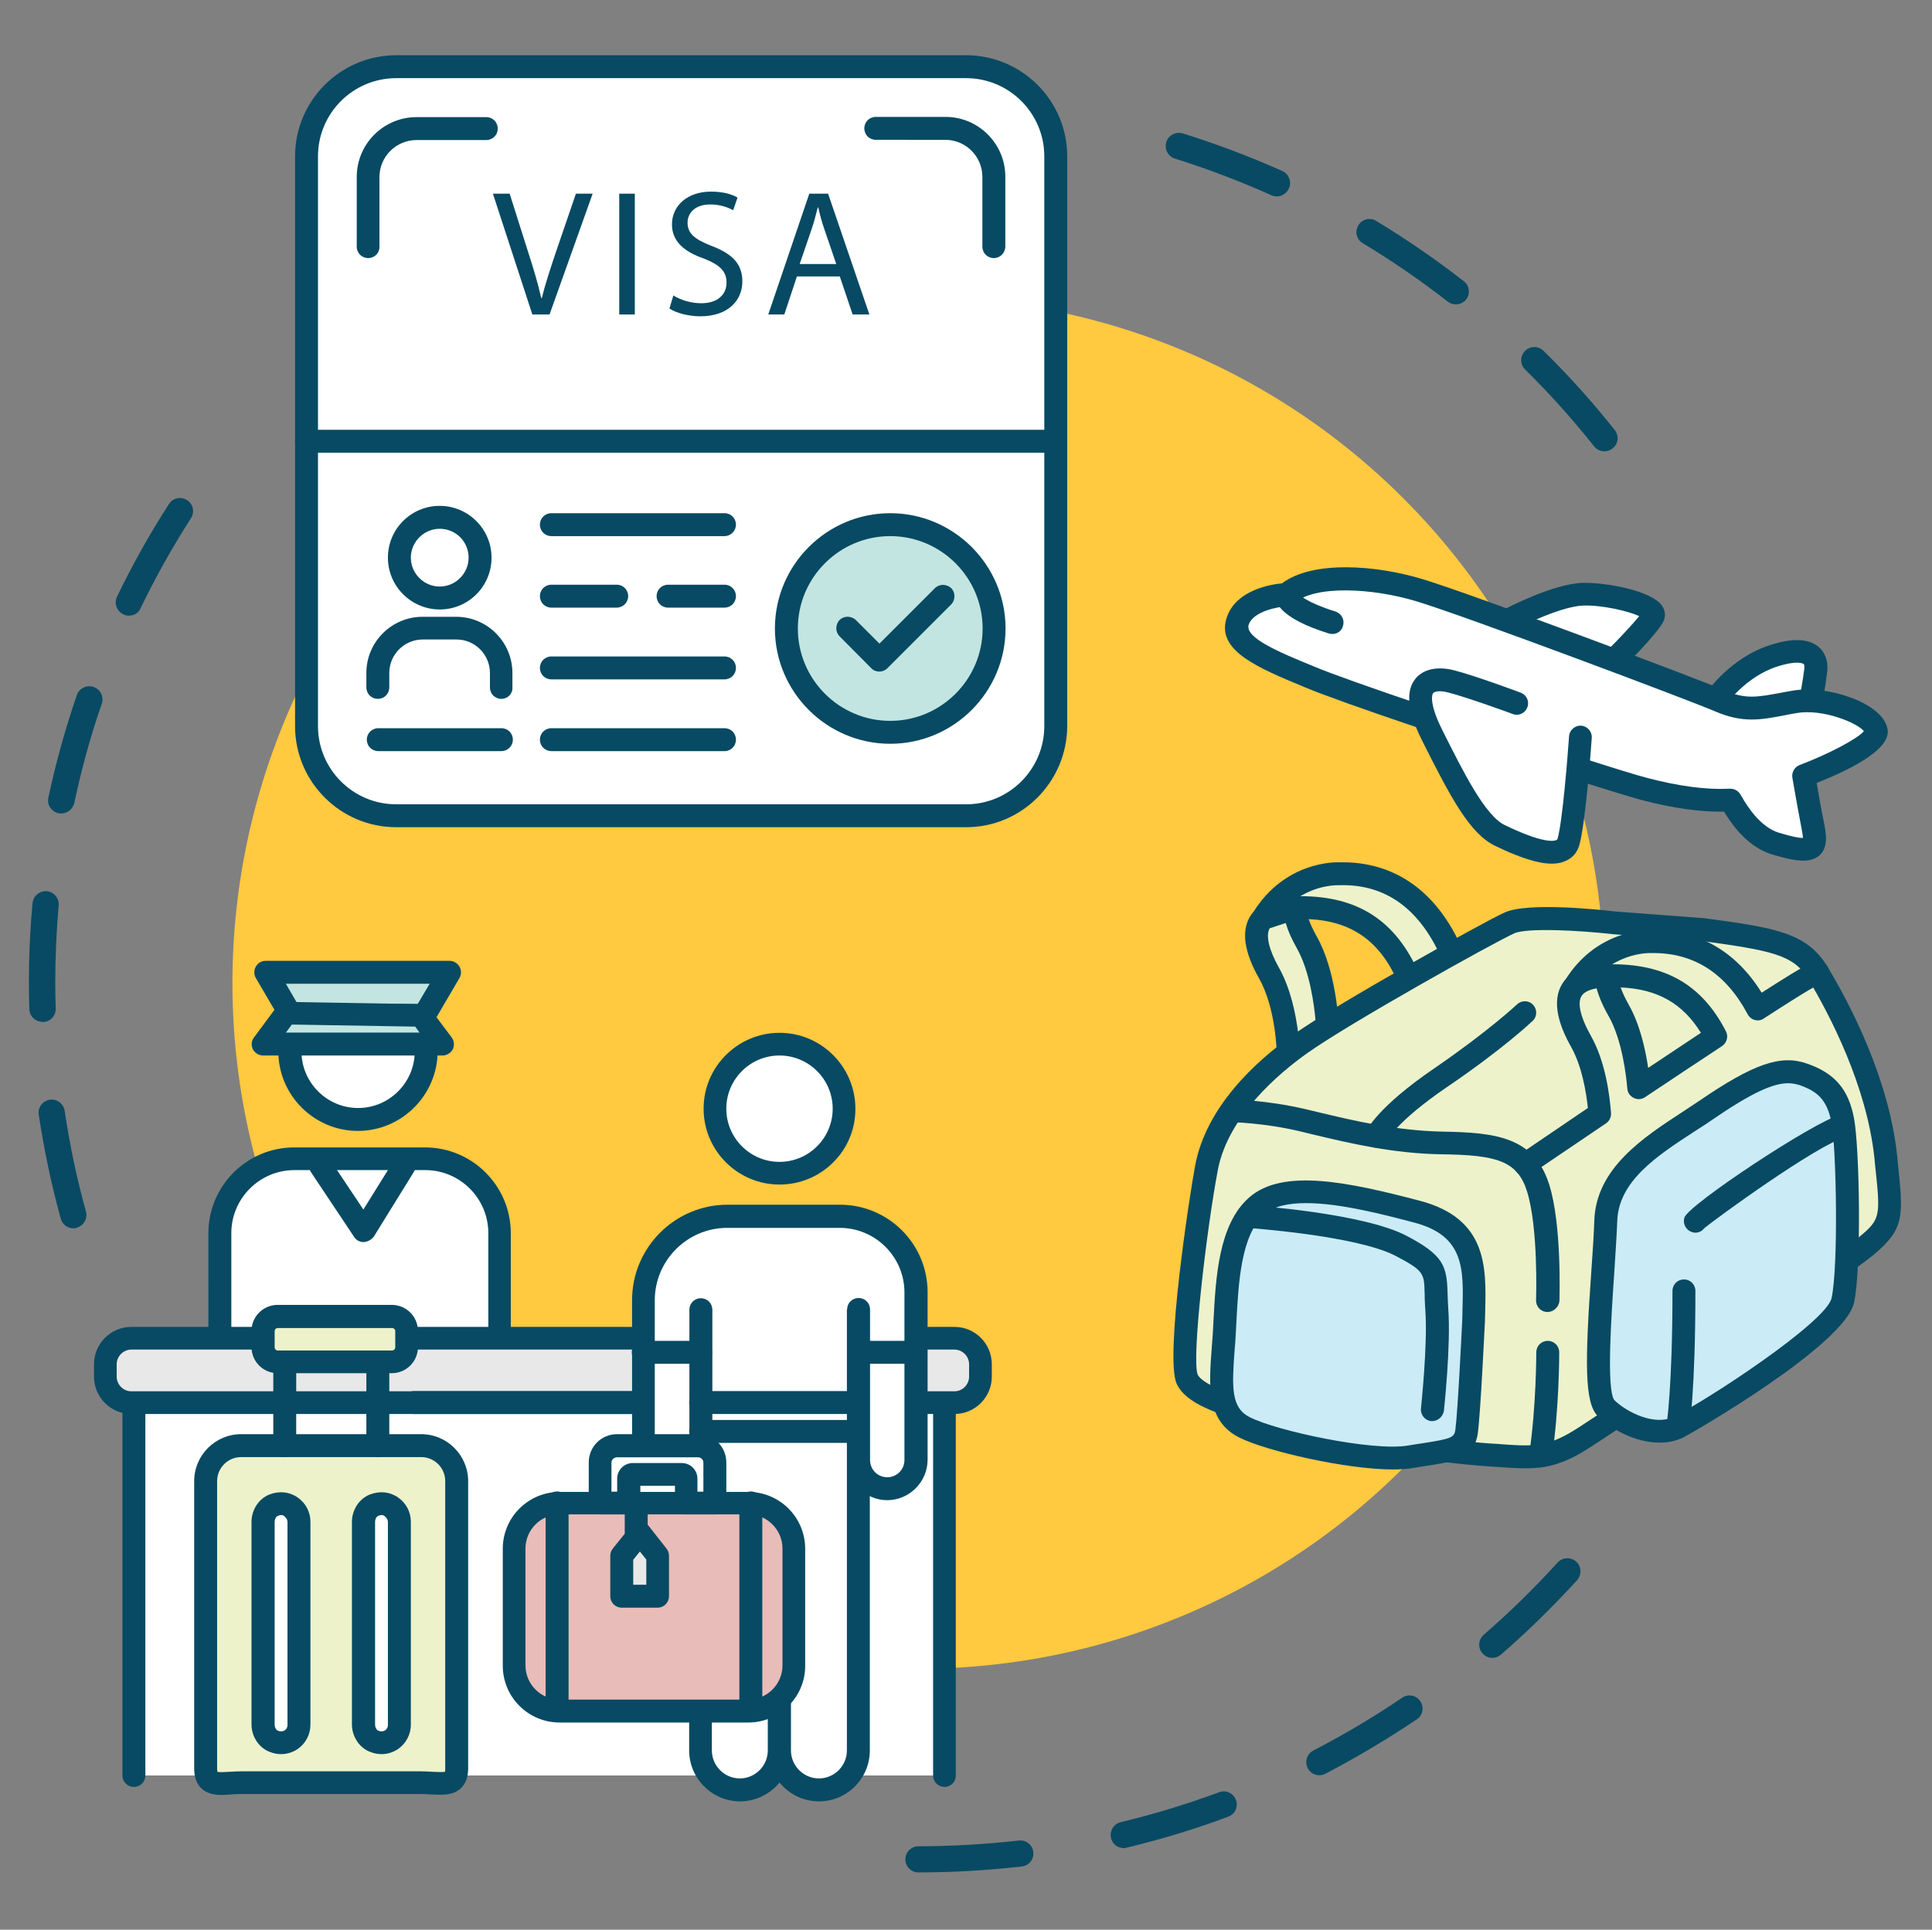 <?xml version="1.0" encoding="utf-8"?>
<!-- Generator: Adobe Illustrator 27.2.0, SVG Export Plug-In . SVG Version: 6.00 Build 0)  -->
<svg version="1.1" id="Layer_1" xmlns="http://www.w3.org/2000/svg" xmlns:xlink="http://www.w3.org/1999/xlink" x="0px" y="0px"
	 viewBox="0 0 842.7 841.9" style="enable-background:new 0 0 842.7 841.9;" xml:space="preserve">
<rect x="0" y="0" width="842.7" height="841.9" fill="#808080" stroke="none"/>
<style type="text/css">
	.st0{fill:#084A63;}
	.st1{fill:#FFC940;}
	.st2{fill:#FFFFFF;}
	.st3{fill:#C2E5E1;}
	.st4{fill:#16345B;}
	.st5{fill:#EDF2CA;}
	.st6{fill:#CBEBF6;}
	.st7{fill:#E8E8E8;}
	.st8{fill:#71B9E6;}
	.st9{fill:#E8BCB9;}
	.st10{fill:#FAB073;}
</style>
<g>
	<path class="st0" d="M32,535.9c-2.5,0-4.8-1.7-5.5-4.2c-4.1-14.9-7.3-30.1-9.6-45.4c-0.5-3.1,1.7-6,4.8-6.5c3.1-0.5,6,1.7,6.5,4.8
		c2.2,14.8,5.3,29.6,9.3,44c0.8,3-1,6.2-4,7C33,535.9,32.5,535.9,32,535.9z M18.5,445.8c-3.1,0-5.6-2.5-5.7-5.5
		c-0.1-3.8-0.2-7.5-0.2-11.3c0-11.7,0.5-23.4,1.6-35c0.3-3.1,3.1-5.4,6.2-5.2c3.1,0.3,5.5,3.1,5.2,6.2c-1,11.2-1.5,22.7-1.5,34
		c0,3.7,0.1,7.4,0.2,11c0.1,3.2-2.4,5.8-5.5,5.9C18.6,445.8,18.5,445.8,18.5,445.8z M26.7,354.9c-0.4,0-0.8,0-1.2-0.1
		c-3.1-0.7-5.1-3.7-4.4-6.8c3.2-15.1,7.4-30.1,12.4-44.7c1-3,4.3-4.6,7.3-3.6c3,1,4.6,4.3,3.6,7.3c-4.9,14.1-8.9,28.7-12,43.4
		C31.7,353.1,29.3,354.9,26.7,354.9z M56.2,268.6c-0.8,0-1.7-0.2-2.5-0.6c-2.8-1.4-4-4.8-2.7-7.6c6.7-13.9,14.3-27.5,22.7-40.5
		c1.7-2.7,5.2-3.4,7.9-1.7c2.7,1.7,3.4,5.2,1.7,7.9c-8.1,12.6-15.5,25.8-22,39.3C60.4,267.5,58.4,268.6,56.2,268.6z"/>
</g>
<g>
	<path class="st0" d="M400.6,816.9c-3.2,0-5.7-2.6-5.7-5.7c0-3.2,2.6-5.7,5.7-5.7c14.6,0,29.4-0.9,43.8-2.5c3.1-0.4,6,1.9,6.3,5
		c0.4,3.1-1.9,6-5,6.3C430.9,816,415.7,816.9,400.6,816.9z M490.1,806.3c-2.6,0-4.9-1.8-5.5-4.4c-0.7-3.1,1.2-6.2,4.2-6.9
		c14.5-3.5,29-7.9,43-13.1c2.9-1.1,6.2,0.4,7.3,3.4c1.1,3-0.4,6.2-3.4,7.3c-14.4,5.4-29.3,9.9-44.3,13.5
		C491,806.3,490.5,806.3,490.1,806.3z M575.5,774.5c-2.1,0-4.1-1.1-5.1-3.1c-1.4-2.8-0.4-6.2,2.5-7.7c13.3-6.9,26.3-14.6,38.7-23
		c2.6-1.8,6.2-1.1,7.9,1.5c1.8,2.6,1.1,6.2-1.5,7.9c-12.8,8.6-26.2,16.6-39.8,23.7C577.3,774.3,576.4,774.5,575.5,774.5z
		 M650.9,723.3c-1.6,0-3.2-0.7-4.3-2c-2.1-2.4-1.8-6,0.6-8.1c11.3-9.8,22.1-20.4,32.2-31.5c2.1-2.3,5.7-2.5,8.1-0.4
		c2.3,2.1,2.5,5.7,0.4,8.1c-10.4,11.4-21.5,22.3-33.1,32.4C653.6,722.8,652.3,723.3,650.9,723.3z"/>
</g>
<g>
	<path class="st0" d="M699.8,196.9c-1.7,0-3.3-0.7-4.5-2.2c-9.3-11.7-19.4-23-30.1-33.5c-2.2-2.2-2.3-5.8,0-8.1
		c2.2-2.2,5.8-2.3,8.1,0c11,10.8,21.4,22.4,31,34.5c2,2.5,1.6,6.1-0.9,8C702.4,196.5,701.1,196.9,699.8,196.9z M635,132.8
		c-1.2,0-2.5-0.4-3.5-1.2c-11.8-9.2-24.3-17.8-37.1-25.5c-2.7-1.6-3.6-5.1-1.9-7.8c1.6-2.7,5.1-3.6,7.8-1.9
		c13.2,8,26,16.8,38.2,26.3c2.5,1.9,2.9,5.5,1,8C638.4,132,636.7,132.8,635,132.8z M556.9,85.7c-0.8,0-1.6-0.2-2.3-0.5
		c-13.6-6.1-27.8-11.5-42.1-16c-3-0.9-4.7-4.1-3.8-7.2c0.9-3,4.2-4.7,7.2-3.8c14.7,4.6,29.3,10.1,43.4,16.4c2.9,1.3,4.2,4.7,2.9,7.6
		C561.2,84.4,559.1,85.7,556.9,85.7z"/>
</g>
<ellipse transform="matrix(0.707 -0.707 0.707 0.707 -185.915 408.893)" class="st1" cx="400.6" cy="428.9" rx="299.2" ry="299.2"/>
<g>
	<g>
		<g>
			<path class="st2" d="M415.8,355.9H178.3c-24.7,0-44.6-20-44.6-44.6V73.8c0-24.7,20-44.6,44.6-44.6h237.5
				c24.7,0,44.6,20,44.6,44.6v237.5C460.5,335.9,440.5,355.9,415.8,355.9z"/>
			<path class="st0" d="M421.4,360.9H172.8c-24.3,0-44.1-19.8-44.1-44.1V68.2c0-24.3,19.8-44.1,44.1-44.1h248.6
				c24.3,0,44.1,19.8,44.1,44.1v248.6C465.4,341.1,445.7,360.9,421.4,360.9z M172.8,34.1c-18.8,0-34.1,15.3-34.1,34.1v248.6
				c0,18.8,15.3,34.1,34.1,34.1h248.6c18.8,0,34.1-15.3,34.1-34.1V68.2c0-18.8-15.3-34.1-34.1-34.1H172.8z"/>
		</g>
		<g>
			<path class="st2" d="M382,56h30.4c11.7,0,21.1,9.5,21.1,21.1v30.4L382,56z"/>
			<path class="st0" d="M433.5,112.6c-2.8,0-5-2.2-5-5V77.2c0-8.9-7.2-16.2-16.2-16.2H382c-2.8,0-5-2.2-5-5s2.2-5,5-5h30.4
				c14.4,0,26.1,11.7,26.1,26.1v30.4C438.5,110.3,436.3,112.6,433.5,112.6z"/>
		</g>
		<g>
			<path class="st2" d="M160.6,107.6V77.2c0-11.7,9.5-21.1,21.1-21.1h30.4L160.6,107.6z"/>
			<path class="st0" d="M160.6,112.6c-2.8,0-5-2.2-5-5V77.2c0-14.4,11.7-26.1,26.1-26.1h30.4c2.8,0,5,2.2,5,5s-2.2,5-5,5h-30.4
				c-8.9,0-16.2,7.2-16.2,16.2v30.4C165.6,110.3,163.4,112.6,160.6,112.6z"/>
		</g>
		<g>
			<path class="st2" d="M133.7,192.5h326.8H133.7z"/>
			<path class="st0" d="M460.5,197.5H133.7c-2.8,0-5-2.2-5-5c0-2.8,2.2-5,5-5h326.8c2.8,0,5,2.2,5,5
				C465.4,195.2,463.2,197.5,460.5,197.5z"/>
		</g>
	</g>
	<g>
		<path class="st0" d="M232.2,137.2L215,84.5h7.3l8.2,25.9c2.3,7.1,4.2,13.5,5.6,19.7h0.2c1.5-6.1,3.7-12.7,6-19.6l8.9-26h7.3
			l-18.8,52.7H232.2z"/>
		<path class="st0" d="M276.9,84.5v52.7h-6.8V84.5H276.9z"/>
		<path class="st0" d="M293.7,128.9c3,1.9,7.5,3.4,12.2,3.4c7,0,11-3.7,11-9c0-4.9-2.8-7.7-9.9-10.5c-8.6-3-13.9-7.5-13.9-14.9
			c0-8.2,6.8-14.3,17-14.3c5.4,0,9.3,1.2,11.6,2.6l-1.9,5.5c-1.7-0.9-5.2-2.5-10-2.5c-7.2,0-9.9,4.3-9.9,7.9
			c0,4.9,3.2,7.3,10.5,10.2c8.9,3.4,13.4,7.7,13.4,15.5c0,8.1-6,15.2-18.4,15.2c-5.1,0-10.6-1.5-13.4-3.4L293.7,128.9z"/>
		<path class="st0" d="M347.6,120.6l-5.5,16.6h-7L353,84.5h8.2l18,52.7h-7.3l-5.6-16.6H347.6z M364.8,115.3l-5.2-15.2
			c-1.2-3.4-2-6.6-2.7-9.6h-0.2c-0.8,3.1-1.6,6.3-2.7,9.5l-5.2,15.2H364.8z"/>
	</g>
	<g>
		<g>
			<g>
				<g>
					<path class="st0" d="M191.8,265.9c-12.4,0-22.6-10.1-22.6-22.6s10.1-22.6,22.6-22.6c12.4,0,22.6,10.1,22.6,22.6
						S204.3,265.9,191.8,265.9z M191.8,230.7c-6.9,0-12.6,5.7-12.6,12.6c0,6.9,5.7,12.6,12.6,12.6c6.9,0,12.6-5.7,12.6-12.6
						C204.4,236.3,198.8,230.7,191.8,230.7z"/>
				</g>
				<g>
					<path class="st0" d="M218.7,304.9c-2.8,0-5-2.2-5-5v-6.3c0-8-6.5-14.6-14.6-14.6h-14.7c-8,0-14.6,6.5-14.6,14.6v6.3
						c0,2.8-2.2,5-5,5c-2.8,0-5-2.2-5-5v-6.3c0-13.5,11-24.5,24.5-24.5h14.7c13.5,0,24.5,11,24.5,24.5v6.3
						C223.7,302.7,221.4,304.9,218.7,304.9z"/>
				</g>
			</g>
			<g>
				<g>
					<path class="st0" d="M316,233.9h-75.5c-2.8,0-5-2.2-5-5c0-2.8,2.2-5,5-5H316c2.8,0,5,2.2,5,5C321,231.6,318.8,233.9,316,233.9z
						"/>
				</g>
				<g>
					<path class="st0" d="M316,265.1h-24.6c-2.8,0-5-2.2-5-5c0-2.8,2.2-5,5-5H316c2.8,0,5,2.2,5,5C321,262.9,318.8,265.1,316,265.1z
						"/>
				</g>
				<g>
					<path class="st0" d="M269,265.1h-28.5c-2.8,0-5-2.2-5-5c0-2.8,2.2-5,5-5H269c2.8,0,5,2.2,5,5C274,262.9,271.7,265.1,269,265.1z
						"/>
				</g>
				<g>
					<path class="st0" d="M316,296.4h-75.5c-2.8,0-5-2.2-5-5c0-2.8,2.2-5,5-5H316c2.8,0,5,2.2,5,5C321,294.2,318.8,296.4,316,296.4z
						"/>
				</g>
				<g>
					<path class="st0" d="M316,327.7h-75.5c-2.8,0-5-2.2-5-5s2.2-5,5-5H316c2.8,0,5,2.2,5,5S318.8,327.7,316,327.7z"/>
				</g>
				<g>
					<path class="st0" d="M218.7,327.7H165c-2.8,0-5-2.2-5-5s2.2-5,5-5h53.7c2.8,0,5,2.2,5,5S221.4,327.7,218.7,327.7z"/>
				</g>
			</g>
		</g>
		<g>
			<g>
				<circle class="st3" cx="388.3" cy="274.2" r="45.3"/>
				<path class="st0" d="M388.3,324.5c-27.7,0-50.3-22.6-50.3-50.3s22.6-50.3,50.3-50.3c27.7,0,50.3,22.6,50.3,50.3
					S416,324.5,388.3,324.5z M388.3,233.9c-22.2,0-40.3,18.1-40.3,40.3s18.1,40.3,40.3,40.3c22.2,0,40.3-18.1,40.3-40.3
					S410.5,233.9,388.3,233.9z"/>
			</g>
			<g>
				<path class="st0" d="M383.5,293L383.5,293c-1.3,0-2.6-0.5-3.5-1.5l-13.8-13.9c-1.9-1.9-1.9-5.1,0-7.1c1.9-1.9,5.1-1.9,7.1,0
					l10.3,10.3l24.2-24.2c1.9-1.9,5.1-1.9,7.1,0c1.9,1.9,1.9,5.1,0,7.1L387,291.6C386.1,292.5,384.8,293,383.5,293z"/>
			</g>
		</g>
	</g>
</g>
<g>
	<g>
		<g>
			<path class="st2" d="M657.5,270.7c0,0,20.9-11.1,32.8-11.5c11.9-0.4,33,5,30.7,9.6c-2.3,4.6-16.9,19.1-16.9,19.1L657.5,270.7z"/>
			<path class="st0" d="M704.1,292.9c-1.3,0-2.6-0.5-3.5-1.5c-1.9-2-1.9-5.1,0-7.1c5.3-5.3,11.4-11.8,14.4-15.5
				c-4.7-2.2-16.3-4.9-24.5-4.6c-8.8,0.3-25.1,7.9-30.6,10.9c-2.4,1.3-5.5,0.4-6.7-2.1c-1.3-2.4-0.4-5.5,2.1-6.7
				c2.2-1.2,22.2-11.6,34.9-12c9.8-0.3,30.5,3.3,34.9,10.2c1.3,2.1,1.5,4.5,0.4,6.7c-2.5,5-14.3,16.9-17.8,20.4
				C706.7,292.4,705.4,292.9,704.1,292.9z"/>
		</g>
		<g>
			<path class="st2" d="M748.5,304.9c0,0,9.4-13.8,25.2-18.8c14.5-4.6,19-0.2,18.3,6.3c-0.7,6-2.1,13.2-2.1,13.2L748.5,304.9z"/>
			<path class="st0" d="M789.8,310.7c-0.3,0-0.6,0-1-0.1c-2.7-0.5-4.5-3.2-3.9-5.9c0-0.1,1.4-7.1,2.1-12.9c0.1-0.8,0.1-1.8-0.3-2.1
				c-0.1-0.1-2.4-1.8-11.5,1.1c-13.8,4.4-22.5,16.8-22.6,16.9c-1.6,2.3-4.7,2.8-6.9,1.3c-2.3-1.6-2.8-4.7-1.3-6.9
				c0.4-0.6,10.6-15.3,27.8-20.7c9.7-3.1,16.5-2.8,20.9,0.7c3,2.5,4.4,6.4,3.9,10.9c-0.7,6.2-2.1,13.3-2.2,13.6
				C794.2,309,792.1,310.7,789.8,310.7z"/>
		</g>
		<g>
			<path class="st2" d="M748.5,334.2c0,0,2.1,7.1,6.3,14.8L748.5,334.2z"/>
			<path class="st4" d="M754.8,354c-1.8,0-3.5-0.9-4.4-2.6c-4.5-8.1-6.7-15.5-6.7-15.8c-0.8-2.6,0.7-5.4,3.4-6.2
				c2.6-0.8,5.4,0.7,6.2,3.4c0,0.1,2,6.7,5.9,13.8c1.3,2.4,0.5,5.4-2,6.8C756.4,353.8,755.6,354,754.8,354z"/>
		</g>
		<g>
			<path class="st2" d="M688.3,335.3c13.2,4.2,23.8,7.5,28.9,8.9c14.2,3.7,26.6,5.4,37.6,4.8c4.3,7.8,10.8,16.3,19.7,19
				c17.7,5.4,18,1.9,16.1-8.1c-1.9-10-3.9-21.5-3.9-21.5s33.4-12.7,31.5-20c-1.9-7.3-22-14.6-35.4-12.3c-13.4,2.3-20.3,4.9-32.6-0.4
				c-12.3-5.3-110.7-42.2-131-48.3c-20.4-6.2-47.3-7.7-58,1.9c0,0-17.3,0.8-21.1,11.2c-3.8,10.4,12.3,16.9,31.7,25
				c7.3,3,26.9,10,49.5,17.6L688.3,335.3z"/>
			<path class="st0" d="M786.5,375.5c-3.6,0-8-1.1-13.5-2.7c-7.9-2.4-15-8.7-21-18.7c-10.5,0.2-22.3-1.5-36.1-5.1
				c-4.8-1.3-14.6-4.3-29.2-8.9c-2.6-0.8-4.1-3.6-3.2-6.3c0.8-2.6,3.7-4.1,6.3-3.2c14.4,4.6,24,7.6,28.7,8.8
				c14.1,3.7,25.9,5.2,36,4.7c1.9-0.1,3.7,0.9,4.7,2.6c3.5,6.3,9.2,14.3,16.7,16.6c6.2,1.9,9.1,2.3,10.5,2.3c0-1-0.3-2.5-0.7-4.7
				c-1.9-9.9-3.9-21.5-3.9-21.6c-0.4-2.3,0.9-4.6,3.1-5.5c12.9-4.9,25.3-11.5,28.1-14.8c-2.7-3.5-17.7-9.9-29.4-7.9
				c-1.9,0.3-3.7,0.7-5.3,1c-10.5,2-18.2,3.4-30.1-1.7c-11.1-4.8-109.8-41.9-130.5-48.1c-19.2-5.8-44.4-7.1-53.2,0.9
				c-0.9,0.8-1.9,1.2-3.1,1.3c-3.6,0.2-14.5,2-16.7,7.9c-2.1,5.8,13.4,12.2,28.5,18.4l0.5,0.2c6.6,2.8,24.6,9.2,49.2,17.5
				c2.6,0.9,4,3.7,3.1,6.3c-0.9,2.6-3.7,4-6.3,3.1c-24.9-8.4-43-14.9-49.9-17.8l-0.5-0.2c-21.2-8.8-39.5-16.3-34-31.1
				c4.2-11.3,18.6-13.8,23.9-14.3c13.2-10,40.7-8.1,61.4-1.8c21.2,6.4,119.3,43.2,131.6,48.5c9.1,4,14.5,2.9,24.3,1.1
				c1.7-0.3,3.5-0.7,5.5-1c14.7-2.5,38.2,5,41.1,15.9c0.7,2.8,2.9,11-30.7,24.4c0.7,4.2,1.9,11.1,3.2,17.4c0.9,4.7,2,10.6-2,14.2
				C791.7,374.8,789.4,375.5,786.5,375.5z"/>
		</g>
		<g>
			<path class="st2" d="M661.5,306.9c0,0-19.7-7.3-28.7-9.6c-9-2.3-19.7,0.4-8.2,23.4c11.5,23,20,39.2,29.6,43.8
				c9.6,4.6,27.3,12.3,30,2.7c2.7-9.6,5.2-45.7,5.2-45.7L661.5,306.9z"/>
			<path class="st0" d="M676.9,376.8c-5.9,0-13.9-2.5-24.8-7.8c-10.9-5.2-19.3-20.9-31.9-46.1c-6.3-12.6-7.2-21.4-2.8-26.8
				c3.4-4.2,9.5-5.5,16.7-3.7c9.1,2.3,28.4,9.5,29.2,9.8c2.6,1,3.9,3.8,2.9,6.4c-1,2.6-3.8,3.9-6.4,2.9c-0.2-0.1-19.6-7.2-28.2-9.4
				c-3.4-0.9-5.8-0.5-6.5,0.3c-0.1,0.1-2.4,3.3,4,16.1c9.2,18.4,18.7,37.4,27.3,41.5c16.2,7.8,21.1,7.1,22.5,6.5
				c0.2-0.1,0.3-0.2,0.5-0.6c2.1-7.5,4.3-34.8,5-44.7c0.2-2.7,2.6-4.8,5.3-4.6c2.7,0.2,4.8,2.6,4.6,5.3c-0.1,1.5-2.6,36.7-5.4,46.7
				c-0.9,3.3-3,5.7-6,7C681.2,376.4,679.2,376.8,676.9,376.8z"/>
		</g>
		<g>
			<path class="st2" d="M561.2,259.3c0,0-1.1,5.8,20,12.3L561.2,259.3z"/>
			<path class="st0" d="M581.2,276.6c-0.5,0-1-0.1-1.5-0.2c-22-6.8-24.2-14.2-23.5-18c0.5-2.7,3.1-4.5,5.8-4c2.2,0.4,3.8,2.2,4,4.3
				c0.6,0.8,3.8,4.1,16.5,8.1c2.6,0.8,4.1,3.6,3.3,6.2C585.3,275.2,583.3,276.6,581.2,276.6z M566.1,260.2
				C566.1,260.2,566.1,260.2,566.1,260.2C566.1,260.2,566.1,260.2,566.1,260.2z M566.1,260.2C566.1,260.2,566.1,260.2,566.1,260.2
				C566.1,260.2,566.1,260.2,566.1,260.2z M566.1,260.2C566.1,260.2,566.1,260.2,566.1,260.2C566.1,260.2,566.1,260.2,566.1,260.2z"
				/>
		</g>
	</g>
	<g>
		<g>
			<g>
				<g>
					<path class="st5" d="M633.3,416.1c-10.2-23.1-27-35.2-48.9-34.8c0,0-20.7-1.2-33.5,19.5l13.7-4.6c0.3,4.5,2.4,9.7,5.4,15
						c8.1,14.2,9,36.6,9,36.6l-17,11.6c0,0-0.3-20.6-8.4-34.8c-8.1-14.2-9.6-28,12.3-28.4c21.9-0.4,38.4,7.5,48.6,30.6L633.3,416.1z
						"/>
					<path class="st0" d="M561.9,464.2c-0.8,0-1.6-0.2-2.3-0.6c-1.6-0.8-2.7-2.5-2.7-4.3c0-0.2-0.4-19.5-7.7-32.4
						c-6.4-11.3-7.8-20.3-4.1-26.8c0.5-0.9,1.1-1.7,1.8-2.5c13.6-21.5,34.9-21.5,37.5-21.4c24-0.4,42.4,12.7,53.4,37.8
						c1.1,2.5,0,5.5-2.5,6.6c-2.5,1.1-5.5,0-6.6-2.6c-9.5-21.5-24.3-32.3-44.3-31.8c-0.1,0-0.2,0-0.4,0c-0.5,0-8.3-0.3-16.8,4.8
						c0,0,0,0,0.1,0c25.1,0,41.5,10.7,51.6,33.6c1.1,2.5,0,5.5-2.5,6.6c-2.5,1.1-5.5,0-6.6-2.6c-7.9-18-20.1-26.7-39-27.6
						c0.8,2.3,2,4.8,3.5,7.5c8.6,15.1,9.6,37.9,9.6,38.8c0.1,1.7-0.7,3.4-2.2,4.3l-17,11.6C563.9,463.9,562.9,464.2,561.9,464.2z
						 M553.8,405C553.8,405,553.8,405,553.8,405c-1.8,3.2-0.3,9.4,4,17.1c5.2,9.2,7.4,20.5,8.4,28.3l7.6-5.2
						c-0.5-6.1-2.4-21.4-8.2-31.6c-2.2-3.9-3.8-7.5-4.8-10.9L553.8,405z"/>
				</g>
			</g>
			<g>
				<g>
					<path class="st5" d="M805.3,550.1c4.1-3,7.1-5.2,8.7-6.5c11.9-10,11.2-12.9,8.5-38.8c-3.6-34.3-21.5-66.8-29.6-80.3
						c-8.1-13.4-21.1-15-51.9-19.2l-36.9-2.7c0,0-36.5-4.2-45.7,0c-9.2,4.2-72.6,39.6-91,52.6c-18.4,13.1-36.9,31.9-41.1,54.2
						c-4.2,22.3-12.3,83.4-8.4,92.2c1.7,4,7.5,7.4,16.2,10.6l96.8,20.6c6.7,0.8,12.7,1.4,18,1.8c20,1.5,26.5,2.7,42.6-7.7
						c2.6-1.7,7.4-4.8,13.5-8.9L805.3,550.1z"/>
					<path class="st0" d="M665.3,640.6c-4,0-8.5-0.3-13.7-0.7l-3.1-0.2c-5.7-0.4-11.8-1-18.2-1.8c-0.1,0-0.3,0-0.4-0.1L533,617.1
						c-0.2-0.1-0.5-0.1-0.7-0.2c-10.9-4-16.8-8.1-19.1-13.3c-5.1-11.7,5.5-81.1,8.1-95.1c4.8-25.5,26.1-45.3,43.1-57.3
						c18.4-13,82.2-48.7,91.9-53.1c10-4.6,42.1-1.2,48.4-0.4l38.8,2.9c30.6,4.2,44.5,6.1,53.7,21.3c9.8,16.3,26.7,48.6,30.3,82.3
						l0.2,2.3c2.6,24.4,3.1,29.5-10.4,40.9c-1.7,1.4-4.8,3.7-9,6.8c-2.2,1.6-5.3,1.1-7-1.1c-1.6-2.2-1.1-5.4,1.1-7
						c3.4-2.5,6.8-5,8.4-6.3c9.6-8,9.5-8.9,7-32.2l-0.2-2.3c-3.4-31.8-19.6-62.7-28.9-78.2c-6.4-10.6-16.2-12.4-46.5-16.6l-1.8-0.2
						l-36.6-2.7c-14.8-1.7-37.8-2.9-43.3-0.4c-9.5,4.3-72.2,39.4-90.2,52.2c-12.7,9-34.6,27.6-39.1,51c-5.1,27.1-11.5,82.5-8.8,89.3
						c0.5,1.1,2.7,4,13,7.8l96.2,20.5c6.2,0.7,12.1,1.3,17.5,1.7l3.2,0.2c17.3,1.3,22.6,1.7,36.4-7.2c2.6-1.7,7.3-4.8,13.4-8.8
						c2.3-1.5,5.4-0.9,6.9,1.4c1.5,2.3,0.9,5.4-1.4,6.9c-6.1,4.1-10.9,7.2-13.5,8.9C682.5,638.7,675,640.6,665.3,640.6z"/>
				</g>
				<g>
					<path class="st5" d="M537.2,484.6c0,0,14.1,0.2,30.6,4c16.5,3.8,37.7,9.6,61.1,10c23.4,0.4,36.5,2.6,41.9,19.5
						c5.4,17,4.2,49.2,4.2,49.2L537.2,484.6z"/>
					<path class="st0" d="M675,572.4c-0.1,0-0.1,0-0.2,0c-2.8-0.1-4.9-2.4-4.8-5.2c0-0.3,1.1-31.6-4-47.6
						c-4.2-13.2-13.4-15.7-37.2-16c-21.1-0.3-40.4-4.9-55.9-8.6c-2.1-0.5-4.2-1-6.2-1.5c-15.8-3.7-29.4-3.9-29.5-3.9
						c-2.8,0-5-2.3-4.9-5c0-2.8,2.3-5,5-4.9c0.6,0,14.8,0.2,31.7,4.1c2,0.5,4.1,1,6.3,1.5c15,3.6,33.7,8,53.8,8.4
						c23.1,0.4,40,2.2,46.6,23c5.6,17.6,4.5,49.6,4.5,50.9C679.9,570.3,677.6,572.4,675,572.4z"/>
				</g>
				<g>
					<path class="st2" d="M671.9,635.2c3.2-21.1,3.1-45.1,3.1-45.1L671.9,635.2z"/>
					<path class="st0" d="M671.9,640.2c-0.2,0-0.5,0-0.7-0.1c-2.7-0.4-4.6-2.9-4.2-5.7c3.1-20.5,3.1-44.2,3.1-44.4c0-2.8,2.2-5,5-5
						c2.8,0,5,2.2,5,5c0,1,0,24.7-3.2,45.9C676.5,638.4,674.4,640.2,671.9,640.2z"/>
				</g>
				<g>
					<path class="st5" d="M686.9,430.4c12.8-20.6,33.5-19.4,33.5-19.4c20.1-0.4,35.9,9.8,46.3,29.3c14.1-9.1,24.4-15.5,26.2-15.8
						L686.9,430.4z"/>
					<path class="st0" d="M766.7,445.2c-0.4,0-0.8-0.1-1.3-0.2c-1.4-0.4-2.5-1.3-3.1-2.5c-9.6-18-23.6-26.9-41.8-26.7
						c-0.1,0-0.2,0-0.4,0c-0.7,0-18-0.6-28.9,17.1c-1.5,2.3-4.5,3.1-6.9,1.6c-2.3-1.5-3.1-4.5-1.6-6.9
						c13.6-21.9,35.2-21.9,37.8-21.8c20.3-0.2,36.6,9.1,47.9,27.3c20.4-13.1,22.2-13.4,23.6-13.7c2.7-0.5,5.3,1.3,5.8,4
						c0.5,2.6-1.2,5.1-3.7,5.7c-0.9,0.4-5.3,2.6-24.7,15.2C768.6,444.9,767.6,445.2,766.7,445.2z M794,429.3c-0.1,0-0.2,0-0.2,0.1
						C793.8,429.3,793.9,429.3,794,429.3z"/>
				</g>
				<g>
					<path class="st5" d="M700.6,425.8c0.3,4.5,2.4,9.7,5.4,15c6.3,11.2,8.3,27.3,8.8,33.8c11.1-7.4,22.8-15.2,33.6-22.3
						c-10.3-19.9-26.1-26.8-46.6-26.5c-7.6,0.1-12.3,1.9-15,4.7c-5.1,5.3-2.6,14.5,2.7,23.8c6.2,10.9,7.8,25.5,8.3,31.8
						c-18.7,12.6-32.7,22.1-32.7,22.1L700.6,425.8z"/>
					<path class="st0" d="M665.2,513c-1.6,0-3.2-0.8-4.1-2.2c-1.5-2.3-1-5.4,1.3-6.9c0,0,12.8-8.7,30.2-20.5
						c-0.7-6.6-2.5-18.2-7.4-26.8c-9.3-16.5-6.2-25.2-2-29.7c3.9-4,9.9-6,18.5-6.2c24.5-0.4,40.6,8.8,51.1,29.2
						c1.2,2.3,0.4,5.1-1.7,6.5c-10.8,7.1-22.5,14.9-33.6,22.3c-1.5,1-3.4,1.1-4.9,0.3c-1.6-0.8-2.7-2.3-2.8-4.1
						c-0.4-4.7-2.1-21-8.2-31.7c-2.5-4.3-4.2-8.4-5.2-12c-3.4,0.6-5.1,1.7-6,2.6c-2.7,2.8-1.4,9.3,3.4,17.9
						c6.5,11.4,8.3,26.1,8.9,33.9c0.1,1.8-0.7,3.5-2.2,4.5C682,502.6,668,512.1,668,512.1C667.2,512.7,666.2,513,665.2,513z
						 M706.9,430.8c0.8,2.3,2,4.8,3.5,7.5c4.9,8.6,7.3,19.5,8.5,27.6c7.7-5.1,15.5-10.3,23-15.3C734,437.8,723,431.5,706.9,430.8z"
						/>
				</g>
				<g>
					<path class="st2" d="M600.4,495.8c0,0,3.8-9.1,28-25.6c24.2-16.5,36.8-28.4,36.8-28.4L600.4,495.8z"/>
					<path class="st0" d="M600.4,500.7c-0.7,0-1.4-0.1-2-0.4c-2.5-1.1-3.6-3.9-2.6-6.4c0.4-1.1,5.1-10.9,29.8-27.8
						c23.5-16.1,36-27.8,36.1-27.9c2-1.9,5.2-1.8,7,0.2c1.9,2,1.8,5.2-0.2,7c-0.5,0.5-13.1,12.4-37.4,28.9
						c-22,15-26.2,23.4-26.3,23.5C604.1,499.6,602.3,500.7,600.4,500.7z"/>
				</g>
			</g>
		</g>
		<g>
			<g>
				<path class="st6" d="M743.7,484.6c-17.7,12.1-42.6,24.8-43.4,48.2c-0.8,23.4-6.9,74.5,0,81.4c6.9,6.9,21.1,13.4,31.5,8.4
					c10.4-5,68.8-41.1,71.8-55.3c3.1-14.2,2.3-66.1,0-78.4c-2.3-12.3-8.1-17.1-17.3-20.2C777.1,465.6,767.1,468.6,743.7,484.6z"/>
				<path class="st0" d="M723.8,629.4c-10.5,0-21.2-5.9-26.9-11.6c-5.8-5.8-5.6-23.3-2.8-63.1c0.6-8.3,1.1-16.2,1.3-22.1
					c0.7-22.9,21.5-36.4,38.2-47.3c2.6-1.7,5-3.3,7.4-4.9c23.8-16.3,35.7-20.4,47.1-16.4c12.2,4.2,18.2,11.2,20.6,24
					c2.4,12.8,3.3,65.1,0,80.3c-4,18.4-69.8,56.5-74.5,58.8C730.8,628.8,727.3,629.4,723.8,629.4z M779.9,472.6
					c-6.3,0-15.4,3.8-33.3,16.1l0,0c-2.4,1.7-5,3.3-7.6,5c-16.3,10.6-33.1,21.6-33.6,39.2c-0.2,6.1-0.8,14-1.3,22.5
					c-1.2,17.7-3.5,50.5,0,55.4c5.6,5.5,17.7,11.3,25.7,7.4c14.1-6.8,66.9-41.4,69.1-51.9c3-13.7,2.1-64.8,0-76.4
					c-2-10.4-6.4-13.8-14-16.5C783.2,472.9,781.7,472.6,779.9,472.6z M743.7,484.6L743.7,484.6L743.7,484.6z"/>
			</g>
			<g>
				<path class="st2" d="M731.8,622.7c0,0,2.7-15.8,2.7-59.6L731.8,622.7z"/>
				<path class="st0" d="M731.8,627.7c-0.3,0-0.6,0-0.8-0.1c-2.7-0.5-4.5-3-4.1-5.7l0,0c0-0.2,2.6-16.1,2.6-58.7c0-2.8,2.2-5,5-5
					c2.8,0,5,2.2,5,5c0,43.7-2.6,59.7-2.7,60.4C736.3,626,734.2,627.7,731.8,627.7z"/>
			</g>
			<g>
				<path class="st2" d="M739.5,532.8c0.4-1.2,49.9-37.7,64.5-41.6L739.5,532.8z"/>
				<path class="st0" d="M739.5,537.8c-0.5,0-1.1-0.1-1.6-0.3c-2.6-0.9-4-3.7-3.2-6.3c1.9-5.7,56.5-41.8,67.9-44.8
					c2.6-0.7,5.4,0.9,6.1,3.5c0.7,2.7-0.9,5.4-3.5,6.1c-12.6,3.4-58,36.5-62,40C742.4,537.1,741,537.8,739.5,537.8z"/>
			</g>
		</g>
		<g>
			<g>
				<path class="st6" d="M642.7,576.2c0.4-20,3.1-40.3-24.6-47.6c-27.7-7.3-56.9-14-69.9-2.6c-13.1,11.4-13.1,37.2-14.2,56
					c-1.1,18.8-4.2,34.2,8.8,40.7c13.1,6.5,55.4,15.6,71.8,12.9c16.5-2.7,23.8-2.5,25-11.1C640.8,615.8,642.7,576.2,642.7,576.2z"/>
				<path class="st0" d="M607.6,641.1c-20.4,0-55.2-8-67-13.9c-14.4-7.2-13.3-22.5-12.1-38.7c0.2-2.2,0.3-4.4,0.5-6.7
					c0.1-1.9,0.2-3.8,0.3-5.7c1-18.7,2.2-42,15.6-53.7c14.7-12.9,43.6-6.6,74.5,1.5c29.5,7.8,28.9,29.3,28.4,48.3
					c0,1.4-0.1,2.8-0.1,4.2c0,0,0,0.1,0,0.1c-0.1,1.6-1.9,39.9-3.1,48.7c-1.5,11.2-10.5,12.5-22.9,14.4c-1.9,0.3-4,0.6-6.2,1
					C613.2,640.9,610.6,641.1,607.6,641.1z M569.7,524.9c-7.6,0-14.2,1.3-18.2,4.9c-10.2,8.9-11.3,29.9-12.2,46.7
					c-0.1,2-0.2,3.9-0.3,5.8c-0.1,2.4-0.3,4.6-0.5,6.9c-1.2,16.3-1.5,25,6.6,29.1c12.1,6.1,53.6,14.9,68.8,12.4
					c2.3-0.4,4.4-0.7,6.4-1c13-2,14-2.6,14.5-5.9c1.1-8.2,2.9-45.9,3-47.8c0-1.4,0.1-2.8,0.1-4.2c0.5-18.2,0.9-32.6-21-38.4
					C603.6,529.9,584.5,524.9,569.7,524.9z M642.7,576.2L642.7,576.2L642.7,576.2z"/>
			</g>
			<g>
				<path class="st6" d="M544,530.7c0,0,48.6,3.3,66.9,12.8c18.1,9.4,14.5,12,15.7,27.8c1.2,15.8-1.9,43.8-1.9,43.8L544,530.7z"/>
				<path class="st0" d="M624.7,620c-0.2,0-0.4,0-0.5,0c-2.7-0.3-4.7-2.8-4.4-5.5c0-0.3,3-27.8,1.9-42.9c-0.2-2.8-0.3-5.1-0.3-7.2
					c-0.2-8.9-0.3-10-12.7-16.5c-17.1-8.9-64.4-12.2-64.9-12.2c-2.7-0.2-4.8-2.6-4.6-5.3c0.2-2.7,2.5-4.8,5.3-4.6
					c2,0.1,49.9,3.4,68.9,13.3c16.2,8.5,17.7,13.1,18,25.1c0.1,1.9,0.1,4.1,0.3,6.7c1.2,16-1.8,43.5-1.9,44.7
					C629.3,618.1,627.2,620,624.7,620z"/>
			</g>
		</g>
	</g>
</g>
<g>
	<g>
		<path class="st2" d="M96,580.7V538c0-17.9,14.5-32.4,32.4-32.4h57.1c17.9,0,32.4,14.5,32.4,32.4v42.6H96z"/>
		<path class="st0" d="M218,585.7c-2.8,0-5-2.2-5-5V538c0-15.1-12.3-27.5-27.5-27.5h-57.1c-15.1,0-27.5,12.3-27.5,27.5v42.6
			c0,2.8-2.2,5-5,5c-2.8,0-5-2.2-5-5V538c0-20.6,16.8-37.4,37.4-37.4h57.1c20.6,0,37.4,16.8,37.4,37.4v42.6
			C223,583.4,220.8,585.7,218,585.7z"/>
	</g>
	<g>
		<polygon class="st2" points="58.5,774.6 58.5,608.8 412,605.7 412,774.6 		"/>
		<path class="st0" d="M412,779.6c-2.8,0-5-2.2-5-5V610.7l-343.6,3v160.9c0,2.8-2.2,5-5,5c-2.8,0-5-2.2-5-5V608.8c0-2.7,2.2-5,4.9-5
			l353.5-3.1c1.4,0,2.6,0.5,3.6,1.4c0.9,0.9,1.5,2.2,1.5,3.5v168.9C417,777.4,414.7,779.6,412,779.6z"/>
	</g>
	<g>
		<path class="st7" d="M108.5,612H57.3c-6.3,0-11.4-5.1-11.4-11.4v-5.4c0-6.3,5.1-11.4,11.4-11.4h51.2h81.3h87.6h122h16.8
			c6.3,0,11.4,5.1,11.4,11.4v5.4c0,6.3-5.1,11.4-11.4,11.4h-16.8H108.5z"/>
		<path class="st0" d="M416.3,616.9h-359c-9,0-16.3-7.3-16.3-16.3v-5.4c0-9,7.3-16.3,16.3-16.3h359c9,0,16.3,7.3,16.3,16.3v5.4
			C432.6,609.6,425.3,616.9,416.3,616.9z M57.3,588.8c-3.5,0-6.4,2.9-6.4,6.4v5.4c0,3.5,2.9,6.4,6.4,6.4h359c3.5,0,6.4-2.9,6.4-6.4
			v-5.4c0-3.5-2.9-6.4-6.4-6.4H57.3z"/>
	</g>
	<g>
		<path class="st8" d="M277.5,612h-97H277.5z"/>
		<path class="st0" d="M277.5,616.9h-97c-2.8,0-5-2.2-5-5s2.2-5,5-5h97c2.8,0,5,2.2,5,5S280.2,616.9,277.5,616.9z"/>
	</g>
	<g>
		<g>
			<path class="st2" d="M374.4,637v126.7c0,9.5-7.7,17.2-17.2,17.2h0c-9.5,0-17.2-7.7-17.2-17.2V734v29.7c0,9.5-7.7,17.2-17.2,17.2
				h0c-9.5,0-17.2-7.7-17.2-17.2v-11V559.1h68.8V637z"/>
			<path class="st0" d="M357.2,785.9c-6.9,0-13.1-3.2-17.2-8.2c-4.1,5-10.3,8.2-17.2,8.2c-12.2,0-22.2-10-22.2-22.2V559.1
				c0-2.8,2.2-5,5-5h68.8c2.8,0,5,2.2,5,5v204.6C379.4,775.9,369.5,785.9,357.2,785.9z M345,734v29.7c0,6.7,5.5,12.2,12.2,12.2
				c6.7,0,12.2-5.5,12.2-12.2V564.1h-58.9v199.6c0,6.7,5.5,12.2,12.2,12.2c6.7,0,12.2-5.5,12.2-12.2V734c0-2.8,2.2-5,5-5
				S345,731.2,345,734z"/>
		</g>
		<g>
			<circle class="st2" cx="340" cy="483.7" r="28.2"/>
			<path class="st0" d="M340,516.8c-18.3,0-33.1-14.9-33.1-33.1c0-18.3,14.9-33.1,33.1-33.1c18.3,0,33.1,14.9,33.1,33.1
				C373.2,502,358.3,516.8,340,516.8z M340,460.5c-12.8,0-23.2,10.4-23.2,23.2c0,12.8,10.4,23.2,23.2,23.2s23.2-10.4,23.2-23.2
				C363.2,470.9,352.8,460.5,340,460.5z"/>
		</g>
		<g>
			<path class="st2" d="M305.6,571.3V637l-25-3.1v-66.7c0-20.2,16.4-36.6,36.6-36.6h49.1c18.3,0,33.2,14.9,33.2,33.2V637
				c0,6.9-5.6,12.5-12.5,12.5l0,0c-6.9,0-12.5-5.6-12.5-12.5v-65.7H305.6z"/>
			<path class="st0" d="M387,654.5c-9.6,0-17.5-7.9-17.5-17.5v-65.7c0-2.8,2.2-5,5-5c2.8,0,5,2.2,5,5V637c0,4.2,3.4,7.5,7.5,7.5
				c4.2,0,7.5-3.4,7.5-7.5v-73.1c0-15.6-12.7-28.2-28.2-28.2h-49.1c-17.4,0-31.6,14.2-31.6,31.6v62.3l15.1,1.9v-60.1
				c0-2.8,2.2-5,5-5c2.8,0,5,2.2,5,5V637c0,1.4-0.6,2.8-1.7,3.7c-1.1,0.9-2.5,1.4-3.9,1.2l-25-3.1c-2.5-0.3-4.4-2.4-4.4-4.9v-66.7
				c0-22.9,18.7-41.6,41.6-41.6h49.1c21.1,0,38.2,17.1,38.2,38.2V637C404.5,646.6,396.6,654.5,387,654.5z"/>
		</g>
		<g>
			<path class="st2" d="M305.6,624.5h65.7H305.6z"/>
			<path class="st0" d="M371.3,629.5h-65.7c-2.8,0-5-2.2-5-5c0-2.8,2.2-5,5-5h65.7c2.8,0,5,2.2,5,5
				C376.3,627.2,374.1,629.5,371.3,629.5z"/>
		</g>
		<g>
			<path class="st2" d="M305.6,612h65.7H305.6z"/>
			<path class="st0" d="M371.3,616.9h-65.7c-2.8,0-5-2.2-5-5s2.2-5,5-5h65.7c2.8,0,5,2.2,5,5S374.1,616.9,371.3,616.9z"/>
		</g>
		<g>
			<path class="st2" d="M280.6,590.1h25H280.6z"/>
			<path class="st0" d="M305.6,595h-25c-2.8,0-5-2.2-5-5c0-2.8,2.2-5,5-5h25c2.8,0,5,2.2,5,5C310.6,592.8,308.4,595,305.6,595z"/>
		</g>
		<g>
			<path class="st2" d="M377.6,590.1h21.9H377.6z"/>
			<path class="st0" d="M399.5,595h-21.9c-2.8,0-5-2.2-5-5c0-2.8,2.2-5,5-5h21.9c2.8,0,5,2.2,5,5C404.5,592.8,402.2,595,399.5,595z"
				/>
		</g>
	</g>
	<g>
		<path class="st0" d="M158.6,541.9c-1.7,0-3.2-0.8-4.1-2.2l-18.8-28.2c-1.5-2.3-0.9-5.4,1.4-6.9c2.3-1.5,5.4-0.9,6.9,1.4l14.5,21.7
			l13.5-21.7c1.5-2.3,4.5-3.1,6.9-1.6c2.3,1.5,3.1,4.5,1.6,6.9l-17.5,28.3C161.9,540.9,160.4,541.8,158.6,541.9
			C158.6,541.9,158.6,541.9,158.6,541.9z"/>
	</g>
	<g>
		<g>
			<g>
				<path class="st5" d="M183.7,630.7h-78.5c-8.6,0-15.5,6.9-15.5,15.5v125.4c0,8.6,6.9,6.1,15.5,6.1h78.5c8.6,0,15.5,2.4,15.5-6.1
					V646.2C199.2,637.7,192.3,630.7,183.7,630.7z"/>
				<path class="st0" d="M96.9,783.1c-3.3,0-6.5-0.5-9-2.8c-2.1-2-3.2-4.9-3.2-8.6V646.2c0-11.3,9.2-20.5,20.5-20.5h78.5
					c11.3,0,20.5,9.2,20.5,20.5v125.4c0,3.7-1.1,6.6-3.2,8.6c-3.4,3.2-8.2,2.9-12.9,2.7c-1.4-0.1-2.9-0.2-4.5-0.2h-78.5
					c-1.6,0-3,0.1-4.5,0.2C99.5,783,98.2,783.1,96.9,783.1z M94.8,773c1,0.3,3.6,0.1,5.4,0c1.6-0.1,3.3-0.2,5-0.2h78.5
					c1.8,0,3.4,0.1,5,0.2c1.8,0.1,4.4,0.2,5.4,0c0.1-0.2,0.1-0.6,0.1-1.3V646.2c0-5.8-4.7-10.5-10.5-10.5h-78.5
					c-5.8,0-10.5,4.7-10.5,10.5v125.4C94.7,772.3,94.8,772.7,94.8,773z"/>
			</g>
			<g>
				<g>
					<path class="st2" d="M114.8,752.3V664c0-3.2,1.8-6.2,4.7-7.4c5.6-2.2,10.9,1.9,10.9,7.2v88.6c0,5.3-5.3,9.4-10.9,7.2
						C116.5,758.5,114.8,755.5,114.8,752.3z"/>
					<path class="st0" d="M122.6,765.3c-1.6,0-3.3-0.3-5-1c-4.7-1.8-7.9-6.7-7.9-12V664c0-5.3,3.2-10.2,7.9-12
						c4.2-1.6,8.6-1.2,12.2,1.3c3.5,2.4,5.6,6.3,5.6,10.6v88.6c0,4.2-2.1,8.2-5.6,10.6C127.7,764.5,125.2,765.3,122.6,765.3z
						 M122.6,661c-0.4,0-0.8,0.1-1.3,0.3c-0.9,0.3-1.5,1.5-1.5,2.7v88.4c0,1.2,0.6,2.4,1.5,2.7c1.4,0.5,2.3,0.2,2.9-0.2
						c0.8-0.5,1.2-1.4,1.2-2.3v-88.6c0-0.9-0.5-1.8-1.2-2.3C123.8,661.2,123.3,661,122.6,661z"/>
				</g>
			</g>
			<g>
				<g>
					<path class="st2" d="M158.6,752.3V664c0-3.2,1.8-6.2,4.7-7.4c5.6-2.2,10.9,1.9,10.9,7.2v88.6c0,5.3-5.3,9.4-10.9,7.2
						C160.3,758.5,158.6,755.5,158.6,752.3z"/>
					<path class="st0" d="M166.4,765.3c-1.6,0-3.3-0.3-5-1c-4.7-1.8-7.9-6.7-7.9-12V664c0-5.3,3.2-10.2,7.9-12
						c4.2-1.6,8.6-1.2,12.2,1.3c3.5,2.4,5.6,6.3,5.6,10.6v88.6c0,4.2-2.1,8.2-5.6,10.6C171.5,764.5,169,765.3,166.4,765.3z
						 M166.4,661c-0.4,0-0.8,0.1-1.3,0.3c-0.9,0.3-1.5,1.5-1.5,2.7v88.4c0,1.2,0.6,2.4,1.5,2.7c1.4,0.5,2.3,0.2,2.9-0.2
						c0.8-0.5,1.2-1.4,1.2-2.3v-88.6c0-0.9-0.5-1.8-1.2-2.3C167.6,661.2,167.1,661,166.4,661z"/>
				</g>
			</g>
			<g>
				<path class="st0" d="M124.2,635.7c-2.8,0-5-2.2-5-5v-40.7c0-2.8,2.2-5,5-5s5,2.2,5,5v40.7C129.1,633.5,126.9,635.7,124.2,635.7z
					"/>
			</g>
			<g>
				<path class="st0" d="M164.8,635.7c-2.8,0-5-2.2-5-5v-40.7c0-2.8,2.2-5,5-5c2.8,0,5,2.2,5,5v40.7
					C169.8,633.5,167.6,635.7,164.8,635.7z"/>
			</g>
			<g>
				<path class="st5" d="M170,594.2h-48c-4,0-7.3-3.3-7.3-7.3v-5.1c0-4,3.3-7.3,7.3-7.3h48c4,0,7.3,3.3,7.3,7.3v5.1
					C177.3,590.9,174.1,594.2,170,594.2z"/>
				<path class="st0" d="M170.9,599.1h-49.8c-6.3,0-11.4-5.1-11.4-11.4v-7c0-6.3,5.1-11.4,11.4-11.4h49.8c6.3,0,11.4,5.1,11.4,11.4
					v7C182.3,594,177.2,599.1,170.9,599.1z M121.2,579.4c-0.8,0-1.4,0.6-1.4,1.4v7c0,0.8,0.6,1.4,1.4,1.4h49.8
					c0.8,0,1.4-0.6,1.4-1.4v-7c0-0.8-0.6-1.4-1.4-1.4H121.2z"/>
			</g>
		</g>
	</g>
	<g>
		<g>
			<g>
				<path class="st9" d="M323.6,746.5H247c-12.5,0-22.7-10.2-22.7-22.7v-45.4c0-12.5,10.2-22.7,22.7-22.7h76.6
					c12.5,0,22.7,10.2,22.7,22.7v45.4C346.3,736.3,336.1,746.5,323.6,746.5z"/>
				<path class="st0" d="M326.4,751.5h-82.3c-13.7,0-24.8-11.1-24.8-24.8v-51c0-13.7,11.1-24.8,24.8-24.8h82.3
					c13.7,0,24.8,11.1,24.8,24.8v51C351.3,740.3,340.1,751.5,326.4,751.5z M244.1,660.7c-8.2,0-14.9,6.7-14.9,14.9v51
					c0,8.2,6.7,14.9,14.9,14.9h82.3c8.2,0,14.9-6.7,14.9-14.9v-51c0-8.2-6.7-14.9-14.9-14.9H244.1z"/>
			</g>
			<g>
				<path class="st10" d="M243,655.8v87.6V655.8z"/>
				<path class="st0" d="M243,748.3c-2.8,0-5-2.2-5-5v-87.6c0-2.8,2.2-5,5-5s5,2.2,5,5v87.6C248,746.1,245.8,748.3,243,748.3z"/>
			</g>
			<g>
				<path class="st10" d="M327.5,655.8v87.6V655.8z"/>
				<path class="st0" d="M327.5,748.3c-2.8,0-5-2.2-5-5v-87.6c0-2.8,2.2-5,5-5c2.8,0,5,2.2,5,5v87.6
					C332.5,746.1,330.3,748.3,327.5,748.3z"/>
			</g>
			<g>
				<g>
					<path class="st2" d="M311.9,655.8v-17.7c0-4.1-3.3-7.3-7.3-7.3h-35.4c-4.1,0-7.3,3.3-7.3,7.3v17.7h12.5v-10.7
						c0-1,0.8-1.8,1.8-1.8h21.4c1,0,1.8,0.8,1.8,1.8v10.7H311.9z"/>
					<path class="st0" d="M311.9,660.7h-12.5c-2.8,0-5-2.2-5-5v-7.5h-15.1v7.5c0,2.8-2.2,5-5,5h-12.5c-2.8,0-5-2.2-5-5v-17.7
						c0-6.8,5.5-12.3,12.3-12.3h35.4c6.8,0,12.3,5.5,12.3,12.3v17.7C316.9,658.5,314.6,660.7,311.9,660.7z M304.3,650.8h2.5v-12.7
						c0-1.3-1.1-2.3-2.3-2.3h-35.4c-1.3,0-2.4,1.1-2.4,2.3v12.7h2.5v-5.7c0-3.8,3.1-6.8,6.8-6.8h21.4c3.8,0,6.8,3.1,6.8,6.8V650.8z"
						/>
				</g>
			</g>
		</g>
		<g>
			<path class="st0" d="M277.5,673.3c-2.8,0-5-2.2-5-5v-9.4c0-2.8,2.2-5,5-5c2.8,0,5,2.2,5,5v9.4C282.4,671,280.2,673.3,277.5,673.3
				z"/>
		</g>
		<g>
			<polygon class="st7" points="286.8,696.4 271.2,696.4 271.2,678.7 279.2,668.9 286.8,678.7 			"/>
			<path class="st0" d="M286.8,701.4h-15.6c-2.8,0-5-2.2-5-5v-17.7c0-1.1,0.4-2.2,1.1-3.1l7.9-9.8c1-1.2,2.4-1.8,3.9-1.9
				c1.5,0,3,0.7,3.9,1.9l7.7,9.8c0.7,0.9,1.1,2,1.1,3.1v17.7C291.8,699.2,289.6,701.4,286.8,701.4z M276.2,691.4h5.7v-11l-2.8-3.5
				l-2.9,3.6V691.4z"/>
		</g>
	</g>
	<g>
		<g>
			<path class="st2" d="M185.8,458.7c0,16.4-13.3,29.7-29.7,29.7c-16.4,0-29.7-13.3-29.7-29.7c0-1,0.1-2,0.2-3L185.8,458.7z"/>
			<path class="st0" d="M156.1,493.4c-19.1,0-34.7-15.6-34.7-34.7c0-1.2,0.1-2.4,0.2-3.5c0.3-2.7,2.7-4.8,5.5-4.5
				c2.7,0.3,4.7,2.7,4.5,5.5c-0.1,0.8-0.1,1.7-0.1,2.5c0,13.6,11.1,24.7,24.7,24.7c13.6,0,24.7-11.1,24.7-24.7c0-2.8,2.2-5,5-5
				s5,2.2,5,5C190.8,477.8,175.2,493.4,156.1,493.4z"/>
		</g>
		<g>
			<polygon class="st3" points="185,443 196.1,424.2 115.9,424.2 126.9,443 			"/>
			<path class="st0" d="M185,448h-58.1c-1.8,0-3.4-0.9-4.3-2.5l-11-18.8c-0.9-1.5-0.9-3.4,0-5c0.9-1.6,2.5-2.5,4.3-2.5h80.2
				c1.8,0,3.4,1,4.3,2.5c0.9,1.6,0.9,3.5,0,5l-11,18.8C188.5,447.1,186.8,448,185,448z M129.8,438h52.4l5.2-8.8h-62.7L129.8,438z"/>
		</g>
		<g>
			<polygon class="st3" points="183.6,443 193,455.5 114.8,455.5 124.8,442 			"/>
			<path class="st0" d="M193,460.5C193,460.5,193,460.5,193,460.5l-78.2,0c-1.9,0-3.6-1.1-4.5-2.7c-0.8-1.7-0.7-3.7,0.5-5.2l10-13.5
				c1-1.3,2.4-2,4.1-2l58.8,1c1.5,0,3,0.8,3.9,2l9.4,12.5c1.1,1.5,1.3,3.5,0.5,5.2C196.6,459.4,194.9,460.5,193,460.5z M124.7,450.5
				l58.3,0l-1.9-2.6l-53.8-0.9L124.7,450.5z"/>
		</g>
	</g>
</g>
</svg>
